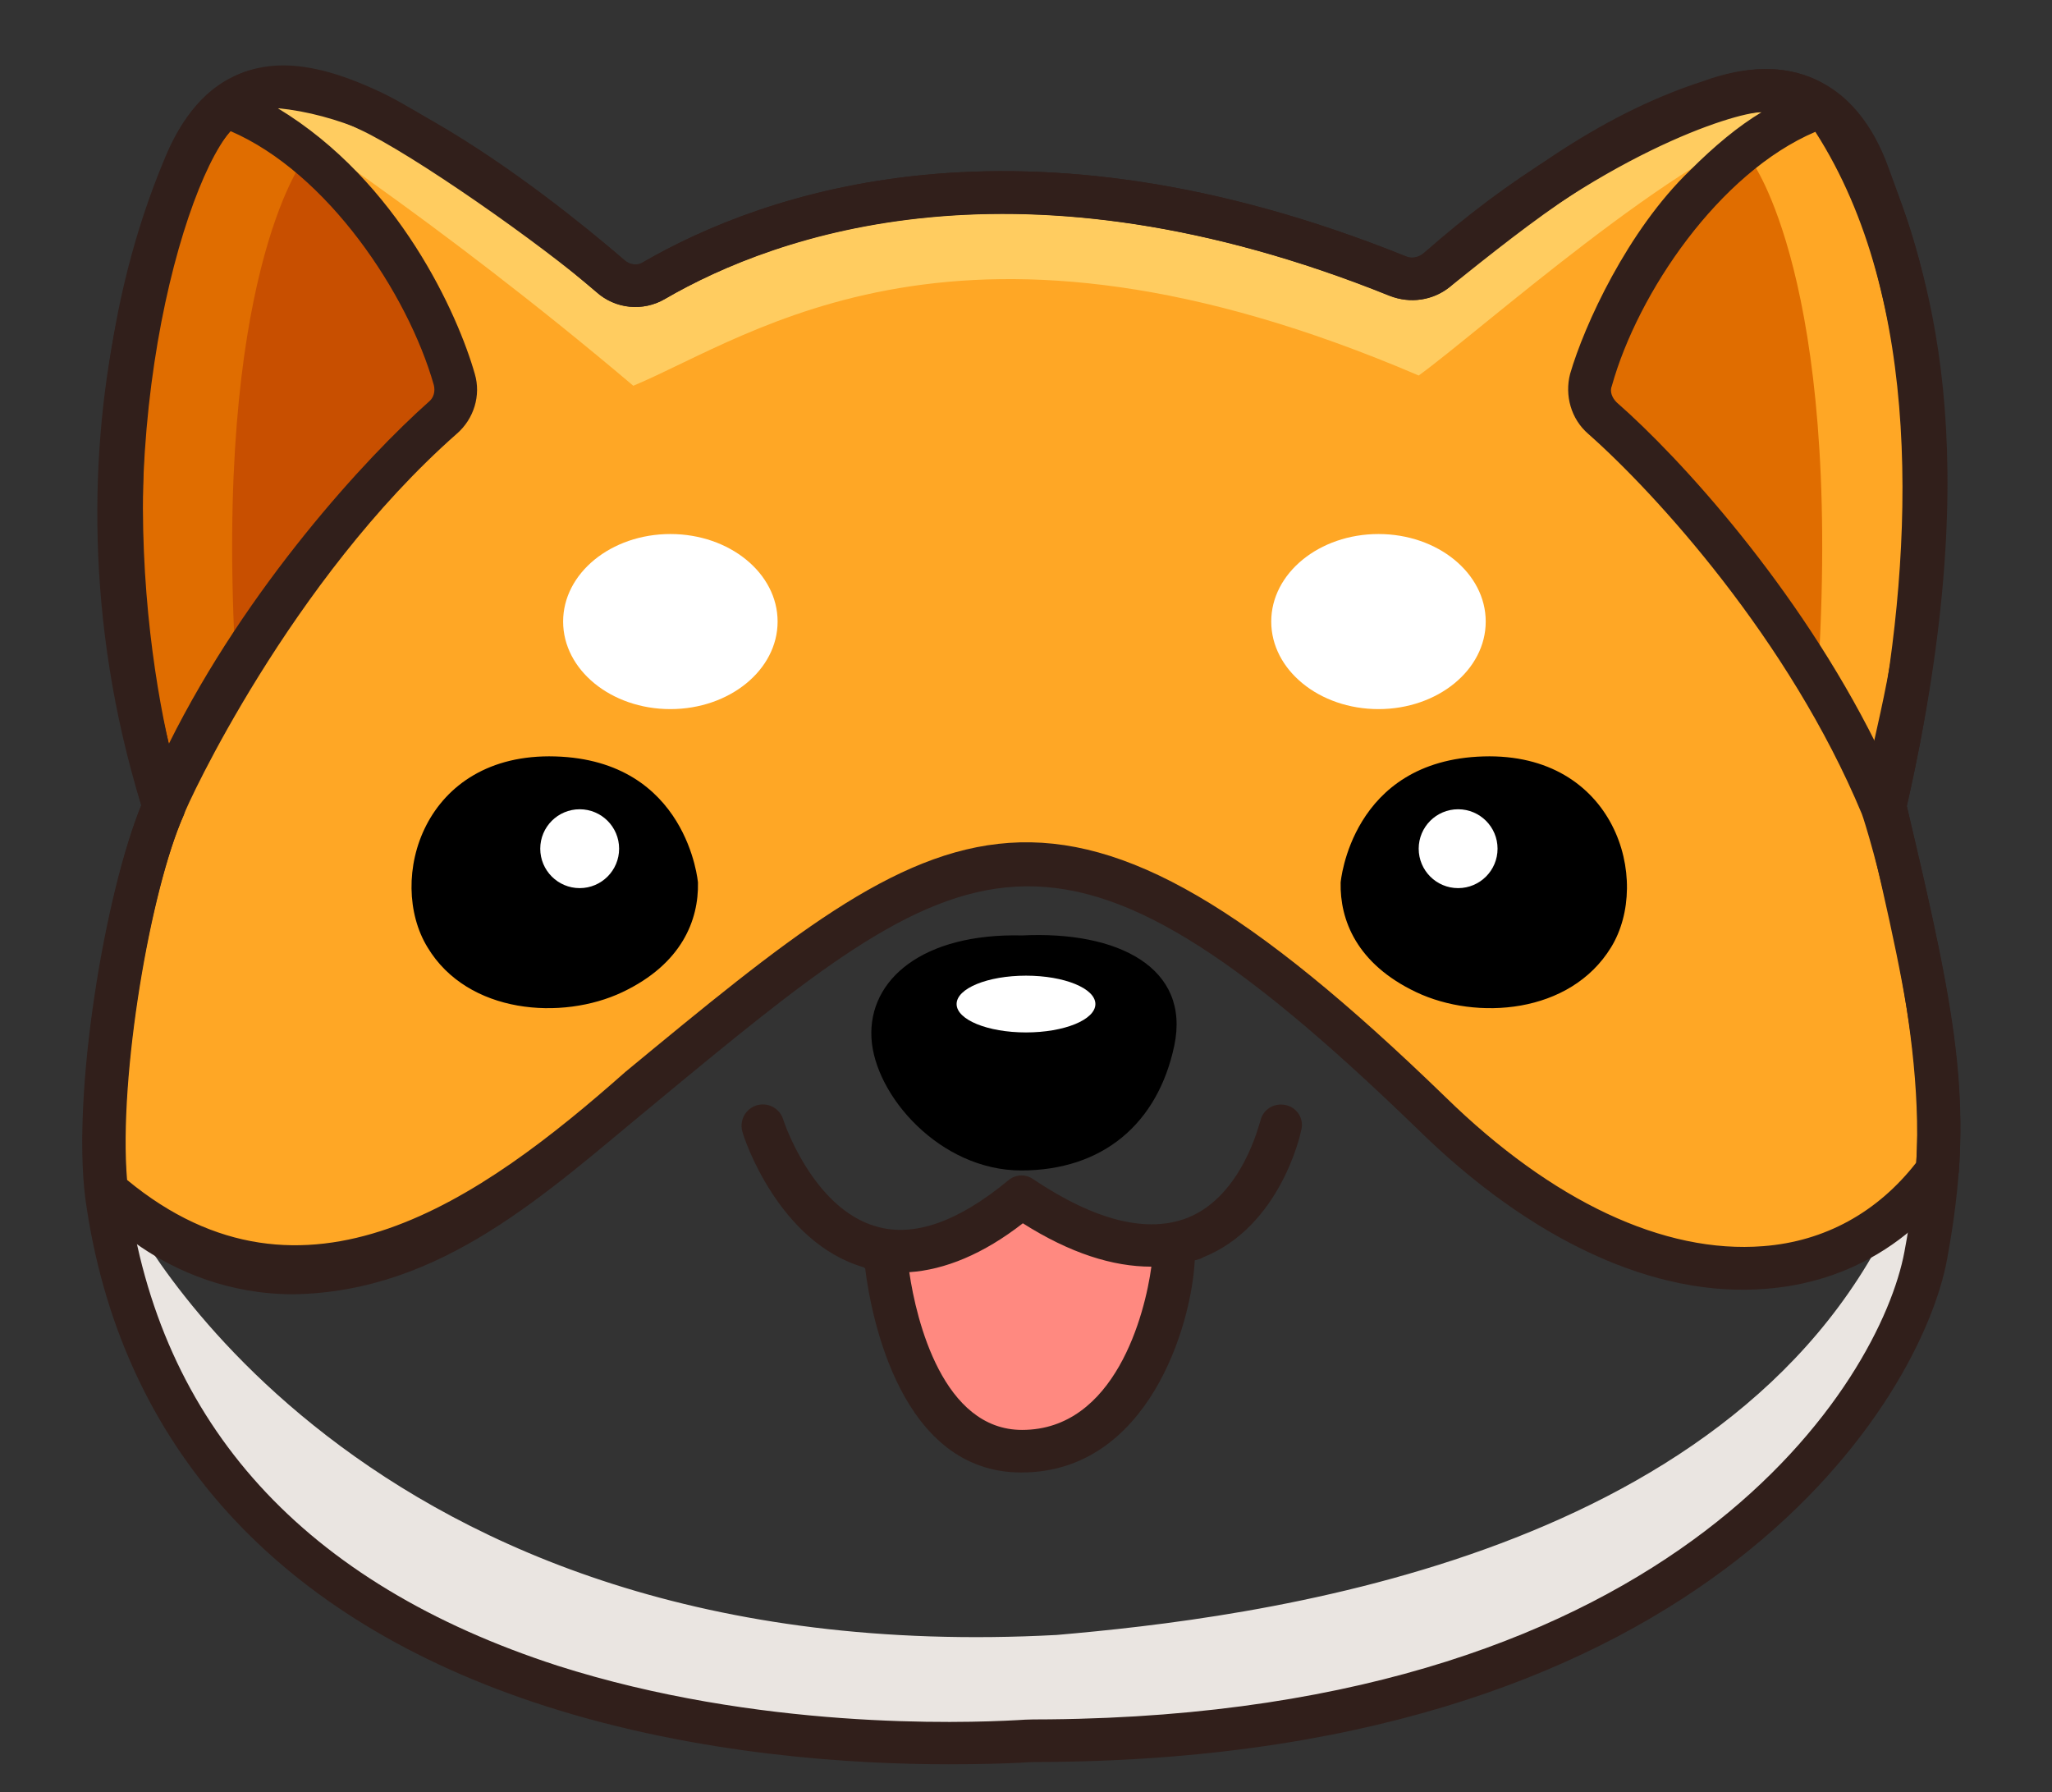 <?xml version="1.0" encoding="UTF-8"?>
<svg xmlns="http://www.w3.org/2000/svg" xmlns:xlink="http://www.w3.org/1999/xlink" width="737.657pt" height="644.114pt" viewBox="0 0 737.657 644.114" version="1.1">
<rect x="0" y="0" width="737.657" height="644.114" fill="#333333" stroke="none"/>
<g id="surface1">
<path style=" stroke:none;fill-rule:nonzero;fill:rgb(100%,65.489%,14.51%);fill-opacity:1;" d="M 671.574 62.973 C 657.965 25.84 630.469 30.941 614.879 36.609 C 566.406 55.32 554.219 66.66 516.23 97.273 C 512.266 100.391 507.16 100.957 502.625 99.258 C 356.922 40.578 266.215 82.816 235.031 100.957 C 230.215 103.793 223.977 103.227 219.441 99.258 C 199.883 81.965 152.824 48.801 132.418 39.445 C 108.891 28.672 81.391 21.871 65.801 61.273 C 24.699 160.203 52.195 269.906 59 289.746 C 46.527 318.094 33.77 388.961 38.023 427.797 C 69.488 459.547 127.031 484.492 215.758 402.852 C 340.766 300.234 373.082 263.387 514.246 400.016 C 585.684 470.316 659.102 471.449 696.234 420.711 C 699.07 384.141 692.266 352.395 677.527 289.746 C 707.008 161.621 685.461 100.391 671.574 62.973 Z M 671.574 62.973 "/>
<path style=" stroke:none;fill-rule:nonzero;fill:rgb(78.432%,30.98%,0%);fill-opacity:1;" d="M 159.348 150.281 C 163.031 147.164 164.73 141.492 163.316 136.676 C 158.211 119.102 143.188 86.785 122.496 66.66 C 106.336 50.785 92.449 42.281 81.109 38.312 C 75.156 43.129 70.055 50.219 65.801 60.988 C 24.699 159.918 52.195 269.906 59 289.746 C 87.062 222.281 138.086 168.707 159.348 150.281 Z M 57.582 293.148 C 57.863 292.301 58.148 291.73 58.715 290.598 C 58.148 291.73 57.863 292.301 57.582 293.148 Z M 57.582 293.148 "/>
<path style=" stroke:none;fill-rule:nonzero;fill:rgb(87.842%,42.743%,0%);fill-opacity:1;" d="M 108.891 57.871 C 108.891 57.871 76.574 100.676 84.793 239.855 C 73.457 257.715 58.148 286.914 58.148 286.914 C 58.148 286.914 10.809 121.652 80.824 38.312 C 89.613 42.281 108.891 57.871 108.891 57.871 Z M 579.164 150.281 C 575.477 147.164 573.777 141.492 575.195 136.676 C 580.297 119.102 595.32 86.785 616.012 66.66 C 632.172 50.785 646.062 42.281 657.398 38.312 C 663.352 43.129 668.453 50.219 672.707 60.988 C 713.809 159.918 686.312 269.906 679.512 289.746 C 651.445 222.281 600.422 168.707 579.164 150.281 Z M 680.926 293.148 C 680.645 292.301 680.359 291.73 679.793 290.598 C 680.359 291.73 680.645 292.301 680.926 293.148 Z M 629.621 57.871 C 629.621 57.871 661.934 100.676 653.715 239.855 C 665.055 257.715 680.359 286.914 680.359 286.914 C 680.359 286.914 727.699 121.652 657.398 38.312 C 648.895 42.281 629.621 57.871 629.621 57.871 Z M 629.621 57.871 "/>
<path style=" stroke:none;fill-rule:nonzero;fill:rgb(100%,53.725%,50.194%);fill-opacity:1;" d="M 324.043 453.027 C 324.043 453.027 323.191 515.672 367.129 515.672 C 411.066 515.672 419.004 449.906 419.004 449.906 C 419.004 449.906 382.152 447.922 367.98 436.586 C 354.371 444.805 324.043 453.027 324.043 453.027 Z M 324.043 453.027 "/>
<path style=" stroke:none;fill-rule:nonzero;fill:rgb(91.765%,89.803%,88.234%);fill-opacity:1;" d="M 45.391 434.316 C 45.391 434.316 126.18 601.277 379.883 587.672 C 448.484 581.719 621.398 561.594 680.359 437.434 C 687.164 431.48 697.086 449.34 697.086 449.34 C 697.086 449.34 674.125 614.035 381.02 625.375 C 225.961 627.926 64.953 602.414 45.391 434.316 Z M 45.391 434.316 "/>
<path style=" stroke:none;fill-rule:nonzero;fill:rgb(100%,79.999%,37.645%);fill-opacity:1;" d="M 93.863 38.312 C 93.863 38.312 155.66 77.715 227.66 138.66 C 271.031 120.516 345.301 64.391 509.996 134.973 C 531.258 119.668 604.957 53.617 642.094 43.98 C 637.84 35.762 588.516 28.391 516.23 97.273 C 473.996 88.77 359.191 35.195 229.93 102.094 C 191.66 75.445 137.801 22.719 93.863 38.312 Z M 93.863 38.312 "/>
<path style=" stroke:none;fill-rule:nonzero;fill:rgb(0%,0%,0%);fill-opacity:1;" d="M 367.41 336.238 C 401.996 334.535 428.074 347.859 422.121 375.922 C 416.168 403.984 396.324 420.711 367.129 420.711 C 337.93 420.711 314.402 393.781 313.27 373.086 C 312.137 352.109 331.695 335.387 367.41 336.238 Z M 481.934 317.242 C 481.934 317.242 485.617 273.305 533.242 271.891 C 580.578 270.473 593.902 316.395 579.164 340.488 C 564.422 364.582 530.688 366.852 509.145 356.645 C 487.602 346.441 481.648 330.566 481.934 317.242 Z M 250.906 317.242 C 250.906 317.242 247.223 273.305 199.598 271.891 C 151.977 270.473 138.938 316.395 153.676 340.488 C 168.133 364.582 202.148 366.852 223.691 356.645 C 245.238 346.441 251.191 330.566 250.906 317.242 Z M 250.906 317.242 "/>
<path style=" stroke:none;fill-rule:nonzero;fill:rgb(100%,100%,100%);fill-opacity:1;" d="M 456.988 223.418 C 456.988 240.793 474.246 254.883 495.539 254.883 C 516.832 254.883 534.09 240.793 534.09 223.418 C 534.09 206.039 516.832 191.953 495.539 191.953 C 474.246 191.953 456.988 206.039 456.988 223.418 Z M 202.434 223.418 C 202.434 240.793 219.691 254.883 240.984 254.883 C 262.277 254.883 279.535 240.793 279.535 223.418 C 279.535 206.039 262.277 191.953 240.984 191.953 C 219.691 191.953 202.434 206.039 202.434 223.418 Z M 194.211 305.055 C 194.211 312.883 200.559 319.23 208.387 319.23 C 216.215 319.23 222.559 312.883 222.559 305.055 C 222.559 297.227 216.215 290.883 208.387 290.883 C 200.559 290.883 194.211 297.227 194.211 305.055 Z M 509.996 305.055 C 509.996 312.883 516.34 319.23 524.168 319.23 C 531.996 319.23 538.344 312.883 538.344 305.055 C 538.344 297.227 531.996 290.883 524.168 290.883 C 516.34 290.883 509.996 297.227 509.996 305.055 Z M 343.883 360.898 C 343.883 366.535 355.051 371.102 368.828 371.102 C 382.605 371.102 393.773 366.535 393.773 360.898 C 393.773 355.262 382.605 350.695 368.828 350.695 C 355.051 350.695 343.883 355.262 343.883 360.898 Z M 343.883 360.898 "/>
<path style=" stroke:none;fill-rule:nonzero;fill:rgb(19.217%,12.157%,10.587%);fill-opacity:1;" d="M 341.051 634.16 C 307.602 634.16 251.473 631.043 195.914 613.184 C 99.816 582.285 42.84 519.355 30.652 430.633 C 25.832 392.363 37.738 321.211 50.777 289.465 C 45.109 270.188 16.195 160.77 58.715 58.152 C 65.234 41.715 74.59 30.941 86.496 26.406 C 103.219 19.602 121.645 26.121 135.816 32.641 C 156.227 41.996 203.852 75.445 224.543 93.586 C 226.527 95.289 229.363 95.57 231.348 94.156 C 274.152 69.492 366.277 36.043 505.461 92.172 C 507.445 93.02 509.711 92.453 511.414 91.32 C 542.879 63.539 572.926 45.113 612.043 29.523 C 627.637 23.57 641.242 23.289 652.863 28.672 C 664.203 33.777 673.273 44.547 678.941 60.422 C 692.551 97.273 715.227 158.785 685.461 289.746 C 704.172 368.551 709.84 398.883 699.918 452.742 C 690.848 502.066 615.164 631.043 377.617 633.312 C 373.93 633.312 370.246 633.312 366.844 633.594 C 361.457 633.879 352.387 634.16 341.051 634.16 Z M 101.801 38.879 C 98.398 38.879 95.281 39.16 92.164 40.578 C 84.227 43.699 77.992 51.633 72.887 63.824 C 35.469 153.965 56.164 258 66.086 287.195 C 66.934 289.18 66.652 291.164 66.086 292.867 C 53.328 321.496 41.422 392.363 45.957 428.648 C 57.297 512.27 109.457 569.246 200.449 598.727 C 272.449 621.688 345.301 619.422 365.711 618.289 C 369.395 618.004 373.363 618.004 377.332 618.004 C 604.391 615.734 676.109 495.828 684.613 449.906 C 694.25 398.602 688.863 370.82 670.156 291.449 C 665.902 273.875 709.559 187.984 664.484 65.809 C 660.234 53.902 653.996 45.965 646.344 42.562 C 638.691 39.16 629.051 39.445 617.43 43.699 C 580.578 55.602 550.816 79.414 521.051 103.227 C 514.816 108.043 506.879 109.18 499.508 106.344 C 366.562 52.77 279.254 84.234 239 107.477 C 231.062 112.012 221.141 111.164 214.34 104.926 C 194.781 87.918 148.289 55.32 129.297 46.531 C 121.078 42.562 111.156 38.879 101.801 38.879 Z M 101.801 38.879 "/>
<path style=" stroke:none;fill-rule:nonzero;fill:rgb(19.217%,12.157%,10.587%);fill-opacity:1;" d="M 685.461 289.746 C 721.18 134.125 680.078 41.715 652.863 28.672 C 641.242 23.289 627.637 23.57 612.043 29.242 C 573.492 41.715 542.312 66.375 511.414 91.32 C 509.711 92.738 507.445 93.02 505.461 92.172 C 366.277 36.043 274.152 69.492 231.348 94.156 C 229.363 95.57 226.527 95.289 224.543 93.586 C 212.922 83.383 127.031 9.965 86.496 26.406 C 57.863 37.746 9.957 156.801 50.777 289.465 C 38.305 320.363 26.398 389.812 30.652 428.363 C 30.934 432.332 59 465.215 105.488 465.215 C 158.777 464.363 196.195 428.93 234.75 397.184 C 347.852 303.637 378.184 278.691 509.145 405.402 C 550.25 445.938 595.035 466.633 635.004 463.23 C 682.344 459.547 703.887 424.113 704.172 421.277 C 706.723 383.293 699.637 349.844 685.461 289.746 Z M 674.977 265.371 C 674.691 265.938 674.691 266.785 674.406 267.355 C 646.344 210.945 603.824 164.453 581.145 144.613 C 579.445 142.91 578.594 140.645 579.445 138.66 C 588.801 105.211 617.996 62.121 652.582 47.383 C 691.414 107.762 688.016 196.488 674.977 265.371 Z M 60.699 267.355 C 36.887 172.391 63.25 70.625 82.809 47.098 C 117.676 62.121 146.59 105.492 155.945 138.375 C 156.512 140.645 155.945 142.91 154.242 144.328 C 131.566 164.453 88.762 210.945 60.699 267.355 Z M 688.863 417.875 C 674.977 435.734 655.98 446.223 633.871 447.922 C 598.156 450.758 557.902 431.766 519.633 394.348 C 379.035 258 340.199 290.031 224.828 385.277 C 172.953 431.199 109.172 476.555 45.676 424.113 C 42.559 386.695 54.18 319.512 66.086 292.867 C 67.219 289.18 104.352 208.676 164.164 155.949 C 170.402 150.566 172.953 142.062 170.684 134.406 C 164.73 113.43 143.473 65.242 99.816 38.879 C 143.188 43.129 182.309 77.996 214.34 104.926 C 221.426 111.164 231.348 112.012 239 107.477 C 279.254 83.949 366.562 52.77 499.793 106.344 C 506.879 109.18 515.098 108.043 521.051 103.227 C 574.91 55.887 622.816 40.578 633.305 40.297 C 624.801 45.398 616.297 52.484 607.508 61.273 C 585.113 82.816 569.523 116.832 564.422 134.406 C 562.438 142.062 564.707 150.566 570.941 155.949 C 595.035 177.211 643.227 229.938 669.305 292.582 C 671.004 296.836 691.984 366.285 688.863 417.875 Z M 688.863 417.875 "/>
<path style=" stroke:none;fill-rule:nonzero;fill:rgb(19.217%,12.157%,10.587%);fill-opacity:1;" d="M 462.09 397.184 C 457.84 396.332 453.871 398.883 453.02 403.137 C 452.734 403.418 446.781 429.781 426.941 437.719 C 412.484 443.387 393.773 438.852 371.379 423.828 C 368.547 421.844 364.859 422.129 362.309 424.395 C 344.449 439.137 328.578 444.805 314.969 440.836 C 292.008 434.316 281.52 402.566 281.52 402.285 C 280.684 399.684 278.52 397.723 275.848 397.148 C 274.531 396.863 273.16 396.934 271.879 397.348 C 269.277 398.184 267.316 400.348 266.742 403.02 C 266.457 404.34 266.527 405.707 266.941 406.992 C 267.348 408.805 279.82 446.789 310.719 455.578 C 310.719 455.859 310.719 455.859 311 455.859 C 313.27 474 324.043 529.277 367.129 529.277 C 412.766 529.277 428.355 476.27 429.492 453.027 C 430.625 452.742 431.758 452.457 432.609 451.891 C 460.105 440.836 467.477 407.953 467.758 406.254 C 468.895 402.285 466.344 398.031 462.09 397.184 Z M 367.41 513.973 C 339.066 513.973 329.426 474.852 326.875 457.277 C 339.633 456.426 353.523 450.758 367.695 439.703 C 384.703 450.473 400.012 455.293 413.898 455.293 C 411.633 472.301 400.859 513.973 367.41 513.973 Z M 367.41 513.973 "/>
</g>
</svg>
